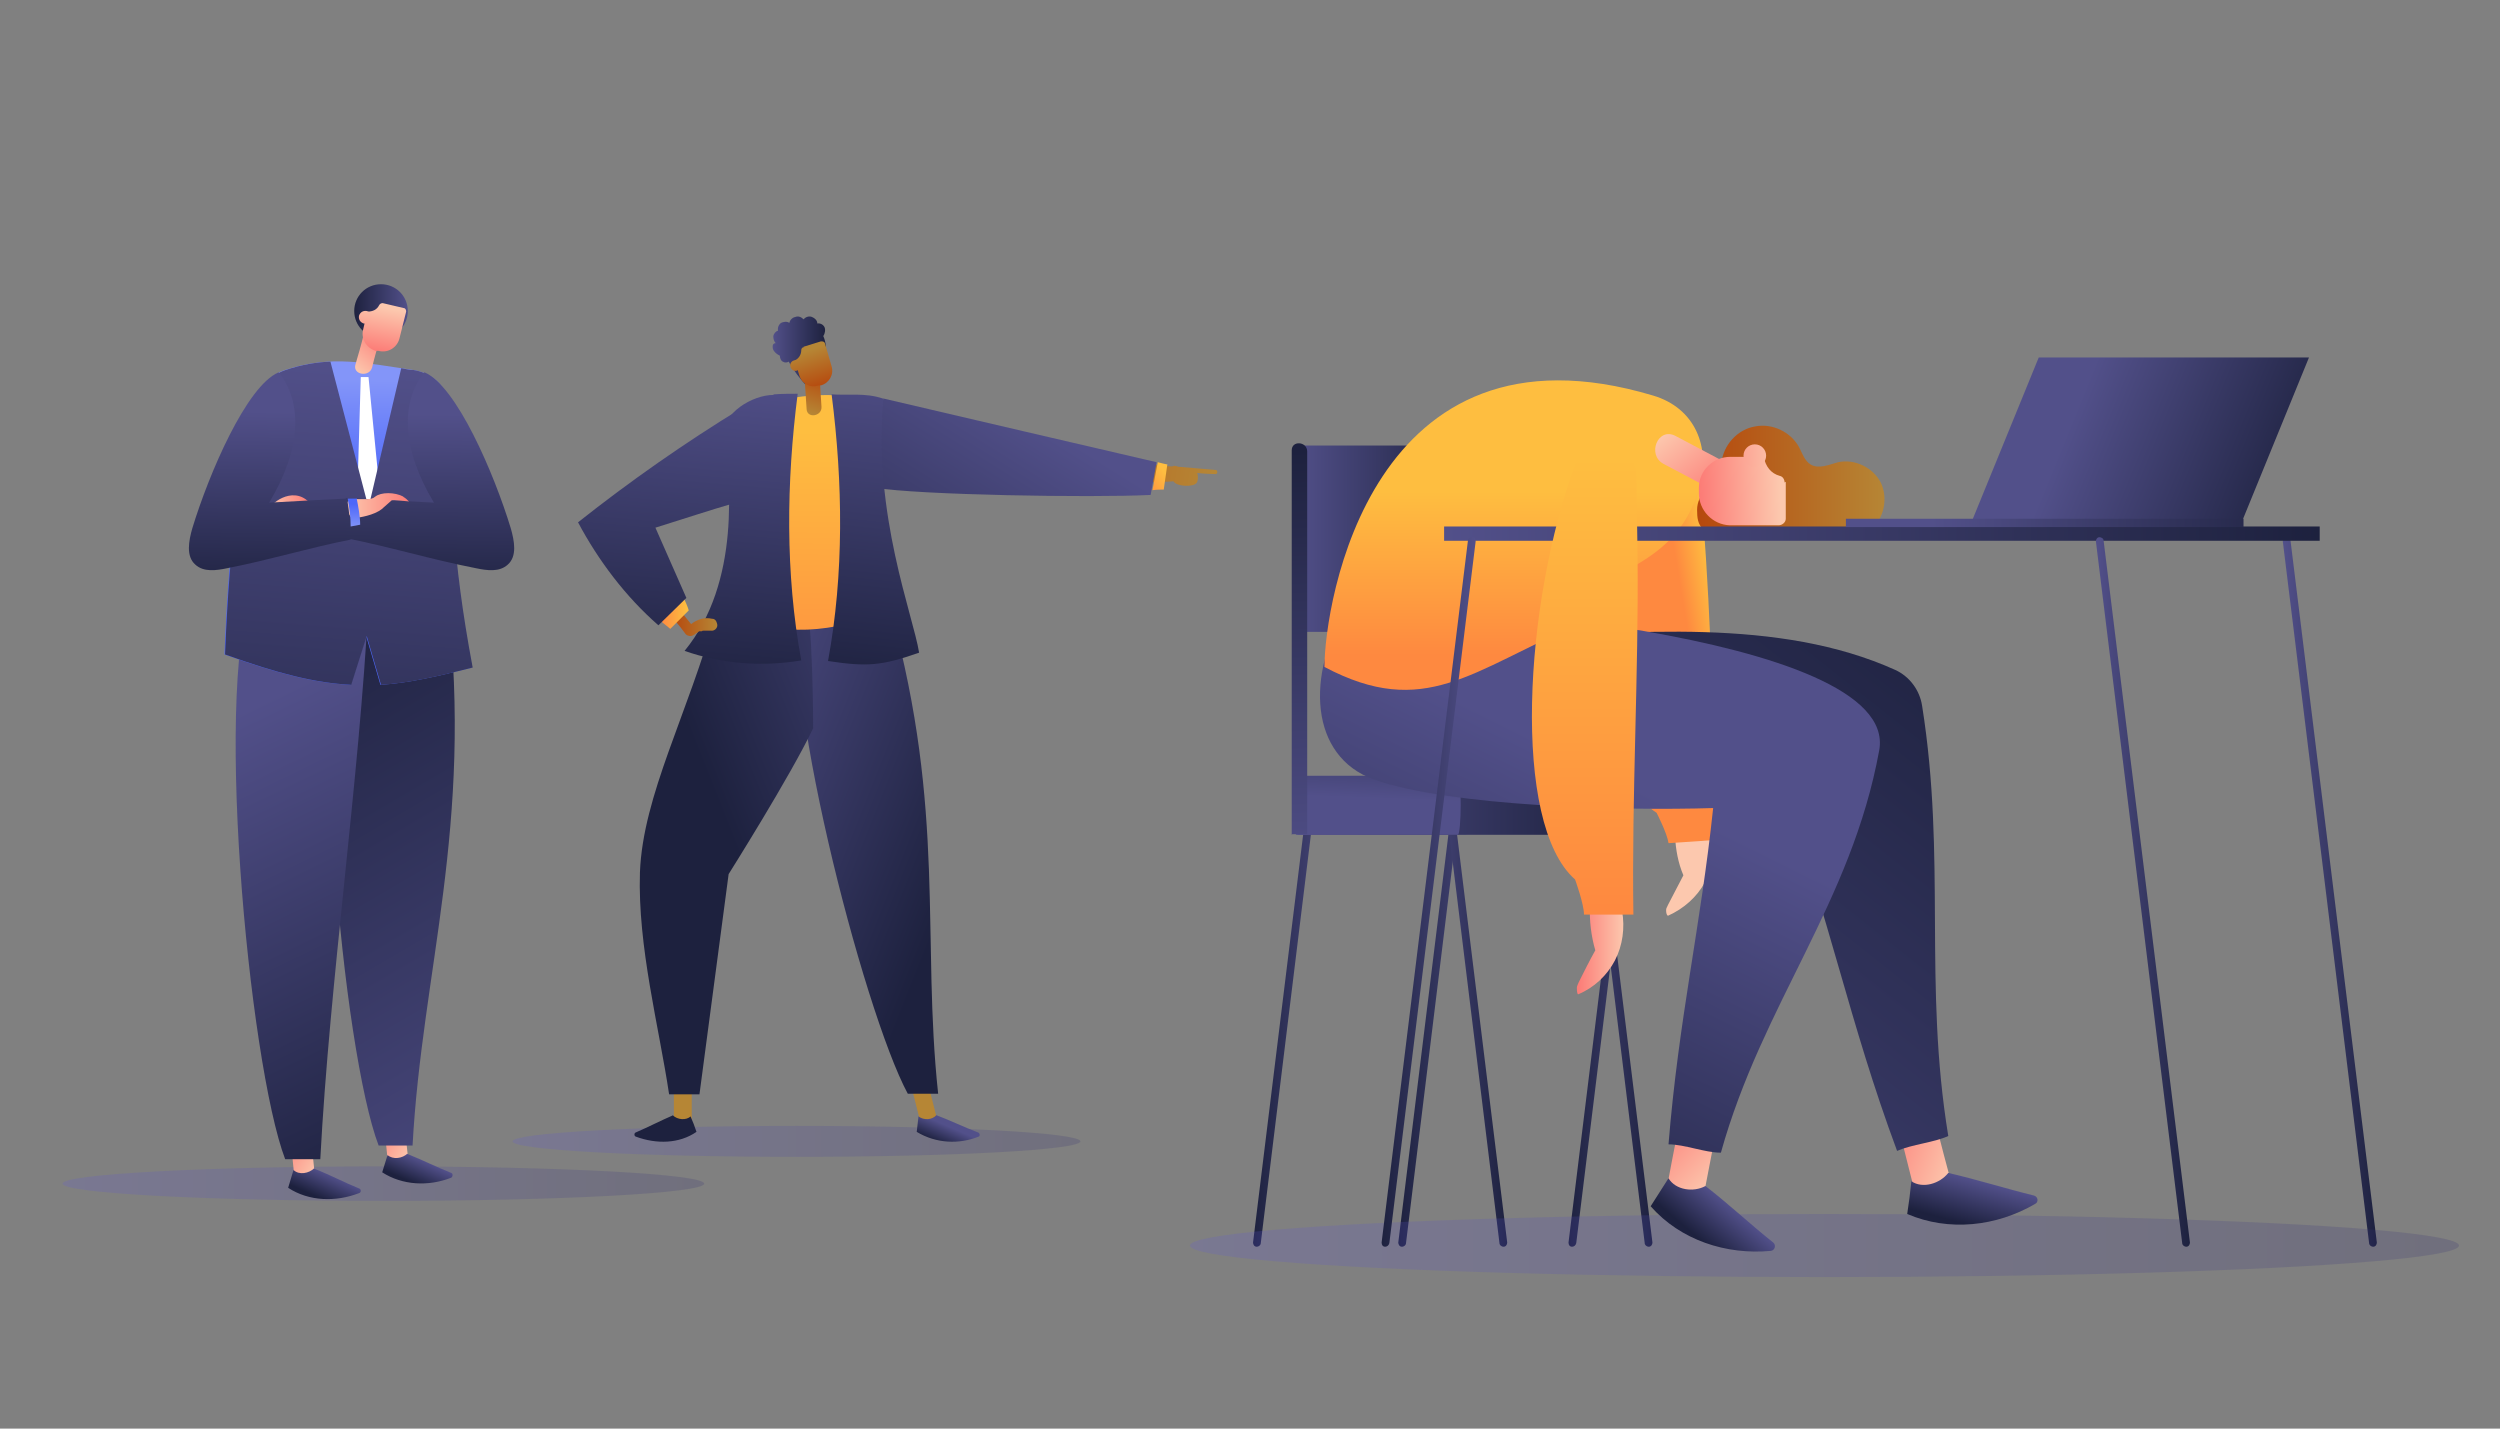 <?xml version="1.0" encoding="UTF-8"?>
<svg xmlns="http://www.w3.org/2000/svg" xmlns:xlink="http://www.w3.org/1999/xlink" id="Layer_1" data-name="Layer 1" viewBox="0 0 420 240">
  <rect x="0" y="0" width="420" height="240" fill="#808080" stroke="none"/>
  <defs>
    <style>
      .cls-1 {
        fill: url(#linear-gradient-38);
      }

      .cls-1, .cls-2, .cls-3, .cls-4, .cls-5, .cls-6, .cls-7, .cls-8, .cls-9, .cls-10, .cls-11, .cls-12, .cls-13, .cls-14, .cls-15, .cls-16, .cls-17, .cls-18, .cls-19, .cls-20, .cls-21, .cls-22, .cls-23, .cls-24, .cls-25, .cls-26, .cls-27, .cls-28, .cls-29, .cls-30, .cls-31, .cls-32, .cls-33, .cls-34, .cls-35, .cls-36, .cls-37, .cls-38, .cls-39, .cls-40, .cls-41, .cls-42, .cls-43, .cls-44, .cls-45, .cls-46, .cls-47, .cls-48, .cls-49, .cls-50, .cls-51, .cls-52, .cls-53, .cls-54, .cls-55, .cls-56, .cls-57, .cls-58, .cls-59, .cls-60, .cls-61, .cls-62, .cls-63, .cls-64, .cls-65, .cls-66, .cls-67, .cls-68, .cls-69, .cls-70, .cls-71, .cls-72, .cls-73 {
        stroke-width: 0px;
      }

      .cls-2 {
        fill: url(#linear-gradient-33);
      }

      .cls-3 {
        fill: url(#linear-gradient-29);
      }

      .cls-4 {
        fill: url(#linear-gradient-30);
      }

      .cls-5 {
        fill: url(#linear-gradient-31);
      }

      .cls-6 {
        fill: url(#linear-gradient-36);
      }

      .cls-7 {
        fill: url(#linear-gradient-39);
      }

      .cls-8 {
        fill: url(#linear-gradient-34);
      }

      .cls-9 {
        fill: url(#linear-gradient-37);
      }

      .cls-10 {
        fill: url(#linear-gradient-35);
      }

      .cls-11 {
        fill: url(#linear-gradient-28);
      }

      .cls-12 {
        fill: url(#linear-gradient-25);
      }

      .cls-13 {
        fill: url(#linear-gradient-11);
      }

      .cls-14 {
        fill: url(#linear-gradient-12);
      }

      .cls-15 {
        fill: url(#linear-gradient-13);
      }

      .cls-16 {
        fill: url(#linear-gradient-10);
      }

      .cls-17 {
        fill: url(#linear-gradient-17);
      }

      .cls-18 {
        fill: url(#linear-gradient-16);
      }

      .cls-19 {
        fill: url(#linear-gradient-19);
      }

      .cls-20 {
        fill: url(#linear-gradient-15);
      }

      .cls-21 {
        fill: url(#linear-gradient-23);
      }

      .cls-22 {
        fill: url(#linear-gradient-21);
      }

      .cls-23 {
        fill: url(#linear-gradient-18);
      }

      .cls-24 {
        fill: url(#linear-gradient-14);
      }

      .cls-25 {
        fill: url(#linear-gradient-22);
      }

      .cls-26 {
        fill: url(#linear-gradient-20);
      }

      .cls-27 {
        fill: url(#linear-gradient-27);
      }

      .cls-28 {
        fill: url(#linear-gradient-24);
      }

      .cls-29 {
        fill: url(#linear-gradient-26);
      }

      .cls-30 {
        fill: url(#linear-gradient-45);
      }

      .cls-31 {
        fill: url(#linear-gradient-46);
      }

      .cls-32 {
        fill: url(#linear-gradient-44);
      }

      .cls-33 {
        fill: url(#linear-gradient-48);
      }

      .cls-34 {
        fill: url(#linear-gradient-49);
      }

      .cls-35 {
        fill: url(#linear-gradient-47);
      }

      .cls-36 {
        fill: url(#linear-gradient-42);
      }

      .cls-37 {
        fill: url(#linear-gradient-43);
      }

      .cls-38 {
        fill: url(#linear-gradient-40);
      }

      .cls-39 {
        fill: url(#linear-gradient-41);
      }

      .cls-40 {
        fill: url(#linear-gradient-59);
      }

      .cls-41 {
        fill: url(#linear-gradient-57);
      }

      .cls-42 {
        fill: url(#linear-gradient-58);
      }

      .cls-43 {
        fill: url(#linear-gradient-55);
      }

      .cls-44 {
        fill: url(#linear-gradient-56);
      }

      .cls-45 {
        fill: url(#linear-gradient-53);
      }

      .cls-46 {
        fill: url(#linear-gradient-51);
      }

      .cls-47 {
        fill: url(#linear-gradient-50);
      }

      .cls-48 {
        fill: url(#linear-gradient-54);
      }

      .cls-49 {
        fill: url(#linear-gradient-60);
      }

      .cls-50 {
        fill: url(#linear-gradient-61);
      }

      .cls-51 {
        fill: url(#linear-gradient-62);
      }

      .cls-52 {
        fill: url(#linear-gradient-65);
      }

      .cls-53 {
        fill: url(#linear-gradient-67);
      }

      .cls-54 {
        fill: url(#linear-gradient-68);
      }

      .cls-55 {
        fill: url(#linear-gradient-66);
      }

      .cls-56 {
        fill: url(#linear-gradient-63);
      }

      .cls-57 {
        fill: url(#linear-gradient-69);
      }

      .cls-58 {
        fill: url(#linear-gradient-64);
      }

      .cls-59 {
        fill: url(#linear-gradient-71);
      }

      .cls-60 {
        fill: url(#linear-gradient-72);
      }

      .cls-61 {
        fill: url(#linear-gradient-70);
      }

      .cls-62 {
        fill: url(#linear-gradient-4);
      }

      .cls-63 {
        fill: url(#linear-gradient-2);
      }

      .cls-64 {
        fill: url(#linear-gradient-3);
      }

      .cls-65 {
        fill: url(#linear-gradient-8);
      }

      .cls-66 {
        fill: url(#linear-gradient-9);
      }

      .cls-67 {
        fill: url(#linear-gradient-7);
      }

      .cls-68 {
        fill: url(#linear-gradient-5);
      }

      .cls-69 {
        fill: url(#linear-gradient-6);
      }

      .cls-70 {
        fill: #fff;
      }

      .cls-71 {
        fill: url(#linear-gradient);
      }

      .cls-71, .cls-72, .cls-73 {
        isolation: isolate;
        opacity: .2;
      }

      .cls-72 {
        fill: url(#linear-gradient-32);
      }

      .cls-73 {
        fill: url(#linear-gradient-52);
      }
    </style>
    <linearGradient id="linear-gradient" x1="-411.11" y1="43.85" x2="-303.31" y2="43.85" gradientTransform="translate(-292.8 242.7) rotate(-180)" gradientUnits="userSpaceOnUse">
      <stop offset="0" stop-color="#332e71"></stop>
      <stop offset="1" stop-color="#6259db"></stop>
    </linearGradient>
    <linearGradient id="linear-gradient-2" x1="-350.37" y1="450.35" x2="-342.37" y2="450.35" gradientTransform="translate(-456.77 411.88) rotate(-150.5)" gradientUnits="userSpaceOnUse">
      <stop offset="0" stop-color="#fcc8ae"></stop>
      <stop offset="1" stop-color="#fc7b76"></stop>
    </linearGradient>
    <linearGradient id="linear-gradient-3" x1="117.76" y1="137.88" x2="177.26" y2="36.28" gradientTransform="translate(-72.9 242.7) scale(1 -1)" gradientUnits="userSpaceOnUse">
      <stop offset="0" stop-color="#1d213e"></stop>
      <stop offset="1" stop-color="#52508a"></stop>
    </linearGradient>
    <linearGradient id="linear-gradient-4" x1="-352.88" y1="444.57" x2="-352.48" y2="448.67" gradientTransform="translate(-456.77 411.88) rotate(-150.5)" gradientUnits="userSpaceOnUse">
      <stop offset="0" stop-color="#1d213e"></stop>
      <stop offset="1" stop-color="#52508a"></stop>
    </linearGradient>
    <linearGradient id="linear-gradient-5" x1="-338.07" y1="440.53" x2="-329.87" y2="440.53" gradientTransform="translate(-456.77 411.88) rotate(-150.5)" gradientUnits="userSpaceOnUse">
      <stop offset="0" stop-color="#fcc8ae"></stop>
      <stop offset="1" stop-color="#fc7b76"></stop>
    </linearGradient>
    <linearGradient id="linear-gradient-6" x1="149.93" y1="49.26" x2="113.83" y2="123.36" gradientTransform="translate(-72.9 242.7) scale(1 -1)" gradientUnits="userSpaceOnUse">
      <stop offset="0" stop-color="#1d213e"></stop>
      <stop offset="1" stop-color="#52508a"></stop>
    </linearGradient>
    <linearGradient id="linear-gradient-7" x1="-340.54" y1="434.67" x2="-340.14" y2="438.97" gradientTransform="translate(-456.77 411.88) rotate(-150.5)" gradientUnits="userSpaceOnUse">
      <stop offset="0" stop-color="#1d213e"></stop>
      <stop offset="1" stop-color="#52508a"></stop>
    </linearGradient>
    <linearGradient id="linear-gradient-8" x1="131.65" y1="180.85" x2="131.55" y2="160.35" gradientTransform="translate(-72.9 242.7) scale(1 -1)" gradientUnits="userSpaceOnUse">
      <stop offset=".1" stop-color="#8395f9"></stop>
      <stop offset="1" stop-color="#4d67f9"></stop>
    </linearGradient>
    <linearGradient id="linear-gradient-9" x1="132.31" y1="190.45" x2="141.41" y2="190.45" gradientTransform="translate(-72.9 242.7) scale(1 -1)" gradientUnits="userSpaceOnUse">
      <stop offset="0" stop-color="#1d213e"></stop>
      <stop offset="1" stop-color="#52508a"></stop>
    </linearGradient>
    <linearGradient id="linear-gradient-10" x1="-371.02" y1="415.35" x2="-371.62" y2="423.15" gradientTransform="translate(-482.38 191.31) rotate(-145.2)" gradientUnits="userSpaceOnUse">
      <stop offset="0" stop-color="#fcc8ae"></stop>
      <stop offset="1" stop-color="#fc7b76"></stop>
    </linearGradient>
    <linearGradient id="linear-gradient-11" x1="-301.35" y1="399.77" x2="-303.15" y2="392.47" gradientTransform="translate(-375.4 289.82) rotate(-155.4)" gradientUnits="userSpaceOnUse">
      <stop offset="0" stop-color="#fcc8ae"></stop>
      <stop offset="1" stop-color="#fc7b76"></stop>
    </linearGradient>
    <linearGradient id="linear-gradient-12" x1="-298.12" y1="399.06" x2="-299.92" y2="391.76" gradientTransform="translate(-375.4 289.82) rotate(-155.4)" gradientUnits="userSpaceOnUse">
      <stop offset="0" stop-color="#fcc8ae"></stop>
      <stop offset="1" stop-color="#fc7b76"></stop>
    </linearGradient>
    <linearGradient id="linear-gradient-13" x1="127.84" y1="88.16" x2="135.44" y2="182.26" gradientTransform="translate(-72.9 242.7) scale(1 -1)" gradientUnits="userSpaceOnUse">
      <stop offset="0" stop-color="#1d213e"></stop>
      <stop offset="1" stop-color="#52508a"></stop>
    </linearGradient>
    <linearGradient id="linear-gradient-14" x1="43.1" y1="144.56" x2="49.7" y2="144.56" gradientTransform="translate(50.58 236.61) rotate(-18.5) scale(1 -1)" gradientUnits="userSpaceOnUse">
      <stop offset="0" stop-color="#fcc8ae"></stop>
      <stop offset="1" stop-color="#fc7b76"></stop>
    </linearGradient>
    <linearGradient id="linear-gradient-15" x1="144.71" y1="141.55" x2="145.21" y2="173.15" gradientTransform="translate(-72.9 242.7) scale(1 -1)" gradientUnits="userSpaceOnUse">
      <stop offset="0" stop-color="#1d213e"></stop>
      <stop offset="1" stop-color="#52508a"></stop>
    </linearGradient>
    <linearGradient id="linear-gradient-16" x1="131.11" y1="157.75" x2="141.71" y2="157.75" gradientTransform="translate(-72.9 242.7) scale(1 -1)" gradientUnits="userSpaceOnUse">
      <stop offset="0" stop-color="#fcc8ae"></stop>
      <stop offset="1" stop-color="#fc7b76"></stop>
    </linearGradient>
    <linearGradient id="linear-gradient-17" x1="118.08" y1="142.05" x2="118.58" y2="173.55" gradientTransform="translate(-72.9 242.7) scale(1 -1)" gradientUnits="userSpaceOnUse">
      <stop offset="0" stop-color="#1d213e"></stop>
      <stop offset="1" stop-color="#52508a"></stop>
    </linearGradient>
    <linearGradient id="linear-gradient-18" x1="132.29" y1="153.55" x2="132.39" y2="158.05" gradientTransform="translate(-72.9 242.7) scale(1 -1)" gradientUnits="userSpaceOnUse">
      <stop offset=".1" stop-color="#8395f9"></stop>
      <stop offset="1" stop-color="#4d67f9"></stop>
    </linearGradient>
    <linearGradient id="linear-gradient-19" x1="-30.91" y1="92.85" x2="-15.21" y2="92.85" gradientTransform="translate(368.4 242.7) rotate(-180)" gradientUnits="userSpaceOnUse">
      <stop offset="0" stop-color="#1d213e"></stop>
      <stop offset="1" stop-color="#52508a"></stop>
    </linearGradient>
    <linearGradient id="linear-gradient-20" x1="507.11" y1="92.85" x2="522.91" y2="92.85" gradientTransform="translate(-243.7 242.7) scale(1 -1)" gradientUnits="userSpaceOnUse">
      <stop offset="0" stop-color="#1d213e"></stop>
      <stop offset="1" stop-color="#52508a"></stop>
    </linearGradient>
    <linearGradient id="linear-gradient-21" x1="93.1" y1="79.69" x2="101" y2="79.69" gradientTransform="translate(380.94 212.05) rotate(176) scale(1.1 .9)" gradientUnits="userSpaceOnUse">
      <stop offset="0" stop-color="#fcc8ae"></stop>
      <stop offset="1" stop-color="#fc7b76"></stop>
    </linearGradient>
    <linearGradient id="linear-gradient-22" x1="78.88" y1="137.83" x2="84.88" y2="136.83" gradientTransform="translate(368.4 242.7) rotate(-180)" gradientUnits="userSpaceOnUse">
      <stop offset=".1" stop-color="#febe40"></stop>
      <stop offset="1" stop-color="#fe8940"></stop>
    </linearGradient>
    <linearGradient id="linear-gradient-23" x1="454.11" y1="69" x2="469.91" y2="69" gradientTransform="translate(-243.7 242.7) scale(1 -1)" gradientUnits="userSpaceOnUse">
      <stop offset="0" stop-color="#1d213e"></stop>
      <stop offset="1" stop-color="#52508a"></stop>
    </linearGradient>
    <linearGradient id="linear-gradient-24" x1="478.61" y1="69" x2="494.41" y2="69" gradientTransform="translate(-243.7 242.7) scale(1 -1)" gradientUnits="userSpaceOnUse">
      <stop offset="0" stop-color="#1d213e"></stop>
      <stop offset="1" stop-color="#52508a"></stop>
    </linearGradient>
    <linearGradient id="linear-gradient-25" x1="70.49" y1="69" x2="86.29" y2="69" gradientTransform="translate(348.1 242.7) rotate(-180)" gradientUnits="userSpaceOnUse">
      <stop offset="0" stop-color="#1d213e"></stop>
      <stop offset="1" stop-color="#52508a"></stop>
    </linearGradient>
    <linearGradient id="linear-gradient-26" x1="94.89" y1="69" x2="110.69" y2="69" gradientTransform="translate(348.1 242.7) rotate(-180)" gradientUnits="userSpaceOnUse">
      <stop offset="0" stop-color="#1d213e"></stop>
      <stop offset="1" stop-color="#52508a"></stop>
    </linearGradient>
    <linearGradient id="linear-gradient-27" x1="124.86" y1="166.95" x2="121.56" y2="94.65" gradientTransform="translate(368.4 242.7) rotate(-180)" gradientUnits="userSpaceOnUse">
      <stop offset="0" stop-color="#1d213e"></stop>
      <stop offset="1" stop-color="#52508a"></stop>
    </linearGradient>
    <linearGradient id="linear-gradient-28" x1="97.69" y1="107.4" x2="151.09" y2="107.4" gradientTransform="translate(368.4 242.7) rotate(-180)" gradientUnits="userSpaceOnUse">
      <stop offset="0" stop-color="#1d213e"></stop>
      <stop offset="1" stop-color="#52508a"></stop>
    </linearGradient>
    <linearGradient id="linear-gradient-29" x1="136.3" y1="127.85" x2="137" y2="108.55" gradientTransform="translate(368.4 242.7) rotate(-180)" gradientUnits="userSpaceOnUse">
      <stop offset="0" stop-color="#1d213e"></stop>
      <stop offset="1" stop-color="#52508a"></stop>
    </linearGradient>
    <linearGradient id="linear-gradient-30" x1="122.19" y1="152.2" x2="151.09" y2="152.2" gradientTransform="translate(368.4 242.7) rotate(-180)" gradientUnits="userSpaceOnUse">
      <stop offset="0" stop-color="#1d213e"></stop>
      <stop offset="1" stop-color="#52508a"></stop>
    </linearGradient>
    <linearGradient id="linear-gradient-31" x1="151.56" y1="166.95" x2="148.26" y2="94.65" gradientTransform="translate(368.4 242.7) rotate(-180)" gradientUnits="userSpaceOnUse">
      <stop offset="0" stop-color="#1d213e"></stop>
      <stop offset="1" stop-color="#52508a"></stop>
    </linearGradient>
    <linearGradient id="linear-gradient-32" x1="-44.71" y1="33.45" x2="168.49" y2="33.45" gradientTransform="translate(368.4 242.7) rotate(-180)" gradientUnits="userSpaceOnUse">
      <stop offset="0" stop-color="#332e71"></stop>
      <stop offset="1" stop-color="#6259db"></stop>
    </linearGradient>
    <linearGradient id="linear-gradient-33" x1="51.69" y1="162.47" x2="83.17" y2="162.47" gradientTransform="translate(368.4 242.7) rotate(-180)" gradientUnits="userSpaceOnUse">
      <stop offset="0" stop-color="#b68635"></stop>
      <stop offset="1" stop-color="#b6480d"></stop>
    </linearGradient>
    <linearGradient id="linear-gradient-34" x1="-464.52" y1="284.6" x2="-449.82" y2="284.6" gradientTransform="translate(-205.36 296.92) rotate(-159.4)" gradientUnits="userSpaceOnUse">
      <stop offset="0" stop-color="#fcc8ae"></stop>
      <stop offset="1" stop-color="#fc7b76"></stop>
    </linearGradient>
    <linearGradient id="linear-gradient-35" x1="-469.19" y1="273.84" x2="-468.49" y2="281.44" gradientTransform="translate(-205.36 296.92) rotate(-159.4)" gradientUnits="userSpaceOnUse">
      <stop offset="0" stop-color="#1d213e"></stop>
      <stop offset="1" stop-color="#52508a"></stop>
    </linearGradient>
    <linearGradient id="linear-gradient-36" x1="38.89" y1="143.65" x2="147.29" y2="6.65" gradientTransform="translate(368.4 242.7) rotate(-180)" gradientUnits="userSpaceOnUse">
      <stop offset="0" stop-color="#1d213e"></stop>
      <stop offset="1" stop-color="#52508a"></stop>
    </linearGradient>
    <linearGradient id="linear-gradient-37" x1="-439.07" y1="334.63" x2="-424.37" y2="334.63" gradientTransform="translate(-256.46 117.9) rotate(-134.4)" gradientUnits="userSpaceOnUse">
      <stop offset="0" stop-color="#fcc8ae"></stop>
      <stop offset="1" stop-color="#fc7b76"></stop>
    </linearGradient>
    <linearGradient id="linear-gradient-38" x1="-443.71" y1="324.05" x2="-443.01" y2="331.65" gradientTransform="translate(-256.46 117.9) rotate(-134.4)" gradientUnits="userSpaceOnUse">
      <stop offset="0" stop-color="#1d213e"></stop>
      <stop offset="1" stop-color="#52508a"></stop>
    </linearGradient>
    <linearGradient id="linear-gradient-39" x1="137.69" y1="40.45" x2="101.19" y2="114.25" gradientTransform="translate(368.4 242.7) rotate(-180)" gradientUnits="userSpaceOnUse">
      <stop offset="0" stop-color="#1d213e"></stop>
      <stop offset="1" stop-color="#52508a"></stop>
    </linearGradient>
    <linearGradient id="linear-gradient-40" x1="114.09" y1="163.25" x2="114.09" y2="132.65" gradientTransform="translate(368.4 242.7) rotate(-180)" gradientUnits="userSpaceOnUse">
      <stop offset=".1" stop-color="#febe40"></stop>
      <stop offset="1" stop-color="#fe8940"></stop>
    </linearGradient>
    <linearGradient id="linear-gradient-41" x1="-110.31" y1="639.49" x2="-111.41" y2="653.49" gradientTransform="translate(-77.14 -469.51) rotate(-43.2)" gradientUnits="userSpaceOnUse">
      <stop offset="0" stop-color="#fcc8ae"></stop>
      <stop offset="1" stop-color="#fc7b76"></stop>
    </linearGradient>
    <linearGradient id="linear-gradient-42" x1="-146.12" y1="438.04" x2="-149.32" y2="424.84" gradientTransform="translate(-99.91 -150.25) rotate(-78.2)" gradientUnits="userSpaceOnUse">
      <stop offset="0" stop-color="#fcc8ae"></stop>
      <stop offset="1" stop-color="#fc7b76"></stop>
    </linearGradient>
    <linearGradient id="linear-gradient-43" x1="-140.31" y1="436.82" x2="-143.51" y2="423.52" gradientTransform="translate(-99.91 -150.25) rotate(-78.2)" gradientUnits="userSpaceOnUse">
      <stop offset="0" stop-color="#fcc8ae"></stop>
      <stop offset="1" stop-color="#fc7b76"></stop>
    </linearGradient>
    <linearGradient id="linear-gradient-44" x1="-21.41" y1="153.05" x2="125.69" y2="153.05" gradientTransform="translate(368.3 242.7) rotate(-180)" gradientUnits="userSpaceOnUse">
      <stop offset="0" stop-color="#1d213e"></stop>
      <stop offset="1" stop-color="#52508a"></stop>
    </linearGradient>
    <linearGradient id="linear-gradient-45" x1=".39" y1="92.85" x2="16.19" y2="92.85" gradientTransform="translate(368.4 242.7) rotate(-180)" gradientUnits="userSpaceOnUse">
      <stop offset="0" stop-color="#1d213e"></stop>
      <stop offset="1" stop-color="#52508a"></stop>
    </linearGradient>
    <linearGradient id="linear-gradient-46" x1="475.71" y1="92.85" x2="491.51" y2="92.85" gradientTransform="translate(-243.7 242.7) scale(1 -1)" gradientUnits="userSpaceOnUse">
      <stop offset="0" stop-color="#1d213e"></stop>
      <stop offset="1" stop-color="#52508a"></stop>
    </linearGradient>
    <linearGradient id="linear-gradient-47" x1="-50.81" y1="168.45" x2="-6.41" y2="168.45" gradientTransform="translate(271.37 242.7) rotate(-180) skewX(-22.2)" gradientUnits="userSpaceOnUse">
      <stop offset="0" stop-color="#1d213e"></stop>
      <stop offset="1" stop-color="#52508a"></stop>
    </linearGradient>
    <linearGradient id="linear-gradient-48" x1="-21.41" y1="154.85" x2="43.89" y2="154.85" gradientTransform="translate(368.4 242.7) rotate(-180)" gradientUnits="userSpaceOnUse">
      <stop offset="0" stop-color="#1d213e"></stop>
      <stop offset="1" stop-color="#52508a"></stop>
    </linearGradient>
    <linearGradient id="linear-gradient-49" x1="95.59" y1="83.05" x2="103.39" y2="83.05" gradientTransform="translate(368.4 242.7) rotate(-180)" gradientUnits="userSpaceOnUse">
      <stop offset="0" stop-color="#fcc8ae"></stop>
      <stop offset="1" stop-color="#fc7b76"></stop>
    </linearGradient>
    <linearGradient id="linear-gradient-50" x1="102.15" y1="174.05" x2="102.15" y2="90.15" gradientTransform="translate(368.4 242.7) rotate(-180)" gradientUnits="userSpaceOnUse">
      <stop offset=".1" stop-color="#febe40"></stop>
      <stop offset="1" stop-color="#fe8940"></stop>
    </linearGradient>
    <linearGradient id="linear-gradient-51" x1="4.59" y1="183.64" x2="13.69" y2="183.64" gradientTransform="translate(143.4 242.7) rotate(-180)" gradientUnits="userSpaceOnUse">
      <stop offset="0" stop-color="#1d213e"></stop>
      <stop offset="1" stop-color="#52508a"></stop>
    </linearGradient>
    <linearGradient id="linear-gradient-52" x1="-38.11" y1="50.95" x2="57.29" y2="50.95" gradientTransform="translate(143.4 242.7) rotate(-180)" gradientUnits="userSpaceOnUse">
      <stop offset="0" stop-color="#332e71"></stop>
      <stop offset="1" stop-color="#6259db"></stop>
    </linearGradient>
    <linearGradient id="linear-gradient-53" x1="-37.79" y1="273.71" x2="-30.79" y2="273.71" gradientTransform="translate(20.78 392.14) rotate(-152.6) scale(1.1 .9) skewX(4.7)" gradientUnits="userSpaceOnUse">
      <stop offset="0" stop-color="#b68635"></stop>
      <stop offset="1" stop-color="#b6480d"></stop>
    </linearGradient>
    <linearGradient id="linear-gradient-54" x1="-36.29" y1="312.12" x2="13.11" y2="312.12" gradientTransform="translate(20.78 392.14) rotate(-152.6) scale(1.1 .9) skewX(4.7)" gradientUnits="userSpaceOnUse">
      <stop offset="0" stop-color="#1d213e"></stop>
      <stop offset="1" stop-color="#52508a"></stop>
    </linearGradient>
    <linearGradient id="linear-gradient-55" x1="-49.6" y1="267.41" x2="-49.3" y2="271.01" gradientTransform="translate(20.78 392.14) rotate(-152.6) scale(1.1 .9) skewX(4.7)" gradientUnits="userSpaceOnUse">
      <stop offset="0" stop-color="#1d213e"></stop>
      <stop offset="1" stop-color="#52508a"></stop>
    </linearGradient>
    <linearGradient id="linear-gradient-56" x1="437.04" y1="-2.47" x2="444.04" y2="-2.47" gradientTransform="translate(-234.48 388.71) rotate(-30.7) scale(1 -1) skewX(-2.6)" gradientUnits="userSpaceOnUse">
      <stop offset="0" stop-color="#b68635"></stop>
      <stop offset="1" stop-color="#b6480d"></stop>
    </linearGradient>
    <linearGradient id="linear-gradient-57" x1="447.11" y1="29.24" x2="496.51" y2="29.24" gradientTransform="translate(-303.88 392.14) rotate(-27.4) scale(1.1 -.9) skewX(4.7)" gradientUnits="userSpaceOnUse">
      <stop offset="0" stop-color="#1d213e"></stop>
      <stop offset="1" stop-color="#52508a"></stop>
    </linearGradient>
    <linearGradient id="linear-gradient-58" x1="400.33" y1="7.08" x2="400.73" y2="10.68" gradientTransform="translate(-234.48 388.71) rotate(-30.7) scale(1 -1) skewX(-2.6)" gradientUnits="userSpaceOnUse">
      <stop offset="0" stop-color="#1d213e"></stop>
      <stop offset="1" stop-color="#52508a"></stop>
    </linearGradient>
    <linearGradient id="linear-gradient-59" x1="7.99" y1="175.65" x2="8.59" y2="121.55" gradientTransform="translate(143.4 242.7) rotate(-180)" gradientUnits="userSpaceOnUse">
      <stop offset=".1" stop-color="#febe40"></stop>
      <stop offset="1" stop-color="#fe8940"></stop>
    </linearGradient>
    <linearGradient id="linear-gradient-60" x1="43.27" y1="376.1" x2="42.77" y2="383" gradientTransform="translate(80 443.75) rotate(-165)" gradientUnits="userSpaceOnUse">
      <stop offset="0" stop-color="#b68635"></stop>
      <stop offset="1" stop-color="#b6480d"></stop>
    </linearGradient>
    <linearGradient id="linear-gradient-61" x1="30.5" y1="207.45" x2="29" y2="200.95" gradientTransform="translate(184.74 262.72) rotate(174.9)" gradientUnits="userSpaceOnUse">
      <stop offset="0" stop-color="#b68635"></stop>
      <stop offset="1" stop-color="#b6480d"></stop>
    </linearGradient>
    <linearGradient id="linear-gradient-62" x1="33.42" y1="206.85" x2="31.82" y2="200.25" gradientTransform="translate(184.74 262.72) rotate(174.9)" gradientUnits="userSpaceOnUse">
      <stop offset="0" stop-color="#b68635"></stop>
      <stop offset="1" stop-color="#b6480d"></stop>
    </linearGradient>
    <linearGradient id="linear-gradient-63" x1="-203.78" y1="255.38" x2="-159.08" y2="256.68" gradientTransform="translate(-32.44 308.44) rotate(-172.4)" gradientUnits="userSpaceOnUse">
      <stop offset="0" stop-color="#b68635"></stop>
      <stop offset="1" stop-color="#b6480d"></stop>
    </linearGradient>
    <linearGradient id="linear-gradient-64" x1="-203.77" y1="255.43" x2="-159.07" y2="256.73" gradientTransform="translate(-32.44 308.44) rotate(-172.4)" gradientUnits="userSpaceOnUse">
      <stop offset="0" stop-color="#b68635"></stop>
      <stop offset="1" stop-color="#b6480d"></stop>
    </linearGradient>
    <linearGradient id="linear-gradient-65" x1="-203.88" y1="257.05" x2="-159.18" y2="258.35" gradientTransform="translate(-32.44 308.44) rotate(-172.4)" gradientUnits="userSpaceOnUse">
      <stop offset="0" stop-color="#b68635"></stop>
      <stop offset="1" stop-color="#b6480d"></stop>
    </linearGradient>
    <linearGradient id="linear-gradient-66" x1="-63.24" y1="337.18" x2="-60.54" y2="331.98" gradientTransform="translate(-7.48 355.11) rotate(-154.2)" gradientUnits="userSpaceOnUse">
      <stop offset=".1" stop-color="#febe40"></stop>
      <stop offset="1" stop-color="#fe8940"></stop>
    </linearGradient>
    <linearGradient id="linear-gradient-67" x1="-33.17" y1="278.3" x2="-39.27" y2="335.3" gradientTransform="translate(-7.48 355.11) rotate(-154.2)" gradientUnits="userSpaceOnUse">
      <stop offset="0" stop-color="#1d213e"></stop>
      <stop offset="1" stop-color="#52508a"></stop>
    </linearGradient>
    <linearGradient id="linear-gradient-68" x1="-.6" y1="126.65" x2="-6.8" y2="183.55" gradientTransform="translate(143.4 242.7) rotate(-180)" gradientUnits="userSpaceOnUse">
      <stop offset="0" stop-color="#1d213e"></stop>
      <stop offset="1" stop-color="#52508a"></stop>
    </linearGradient>
    <linearGradient id="linear-gradient-69" x1="19.24" y1="125.05" x2="14.44" y2="180.15" gradientTransform="translate(143.4 242.7) rotate(-180)" gradientUnits="userSpaceOnUse">
      <stop offset="0" stop-color="#1d213e"></stop>
      <stop offset="1" stop-color="#52508a"></stop>
    </linearGradient>
    <linearGradient id="linear-gradient-70" x1="22.89" y1="137.9" x2="30.39" y2="137.9" gradientTransform="translate(143.4 242.7) rotate(-180)" gradientUnits="userSpaceOnUse">
      <stop offset="0" stop-color="#b68635"></stop>
      <stop offset="1" stop-color="#b6480d"></stop>
    </linearGradient>
    <linearGradient id="linear-gradient-71" x1="27.59" y1="139.6" x2="32.39" y2="139.6" gradientTransform="translate(143.4 242.7) rotate(-180)" gradientUnits="userSpaceOnUse">
      <stop offset=".1" stop-color="#febe40"></stop>
      <stop offset="1" stop-color="#fe8940"></stop>
    </linearGradient>
    <linearGradient id="linear-gradient-72" x1="35.63" y1="126.45" x2="30.83" y2="181.55" gradientTransform="translate(143.4 242.7) rotate(-180)" gradientUnits="userSpaceOnUse">
      <stop offset="0" stop-color="#1d213e"></stop>
      <stop offset="1" stop-color="#52508a"></stop>
    </linearGradient>
  </defs>
  <g id="Layer_1-2" data-name="Layer 1">
    <g>
      <ellipse class="cls-71" cx="64.41" cy="198.85" rx="53.9" ry="2.9"></ellipse>
      <g>
        <path class="cls-63" d="m65.71,184.75c.9-.1,1.9.4,2,1.4.3,2.7.5,5.4.8,8,0,.9-.4,1.8-1.4,2-.9.1-1.9-.4-2-1.4-.3-2.7-.5-5.4-.8-8,0-.9.4-1.8,1.4-2Z"></path>
        <path class="cls-64" d="m66.81,97.65c2.9,1,5.9,2,8.4,3.4,4.3,37.8-4.3,61.9-5.9,91.4h-5.7c-6-15.7-12.1-80.1-4.8-94.8h8Z"></path>
        <path class="cls-62" d="m68.41,193.85c2.5,1,4.9,2.2,7.4,3.2.3.1.3.6,0,.8-3.8,1.5-8.2,1.3-11.6-.9.3-1,.6-1.9.9-2.9.9.8,2.5.6,3.4-.3l-.1.1Z"></path>
      </g>
      <g>
        <path class="cls-68" d="m50.01,187.05c.9-.1,1.9.4,2,1.4.3,2.7.5,5.5.8,8.2,0,.9-.4,1.9-1.4,2-.9.1-1.9-.4-2-1.4-.3-2.7-.5-5.5-.8-8.2,0-.9.4-1.9,1.4-2Z"></path>
        <path class="cls-69" d="m51.61,97.65c3.7,1.2,7.6,2.3,10.3,3.7-1.6,30.2-6.5,63.2-8.1,93.4h-5.9c-6.1-16-12.4-82.1-4.9-97.1,0,0,8.6,0,8.6,0Z"></path>
        <path class="cls-67" d="m52.81,196.35c2.6,1,5,2.3,7.5,3.3.4.1.4.7,0,.8-3.9,1.5-8.4,1.4-11.9-.9.3-1,.6-2,.9-3,.9.9,2.6.6,3.5-.3v.1Z"></path>
      </g>
      <path class="cls-65" d="m75.01,67.15c-.2-2.7-2.9-4.6-5.6-5-7.9-1.1-13.6-2.6-21.5,0-2.2.7-3.9,2.5-4.5,4.8-3.3,12.7-4.9,23-5.7,43,8.8,3.2,15.2,4.8,21.2,5.1l2.6-8.2,2.4,8.2c4.7-.3,9.5-1.4,15.4-2.9-3.6-19.2-3.4-28.6-4.5-44.7l.2-.3Z"></path>
      <g>
        <path class="cls-66" d="m68.51,52.25c0,2.5-2,4.5-4.5,4.5s-4.5-2-4.5-4.5,2-4.5,4.5-4.5,4.5,2,4.5,4.5Z"></path>
        <g>
          <path class="cls-16" d="m63.91,56.65c-.5,1.7-1,3.4-1.4,5.1-.5,1.7-3.3,1.2-2.8-.5s1-3.4,1.4-5.1c.5-1.7,3.3-1.2,2.8.5Z"></path>
          <g>
            <path class="cls-13" d="m64.41,50.95l3.4.8c.3,0,.5.4.4.7l-1.1,4.4c-.4,1.6-2,2.5-3.5,2.1h-.5c-1.6-.5-2.5-2.1-2.1-3.6l.7-3c.9,0,1.6-.3,2-1.1.1-.2.4-.4.7-.3Z"></path>
            <path class="cls-14" d="m60.31,53.05c-.1.6.2,1.1.8,1.3.6.1,1.1-.2,1.3-.8.1-.6-.2-1.1-.8-1.3-.6-.1-1.1.2-1.3.8Z"></path>
          </g>
        </g>
      </g>
      <polygon class="cls-70" points="60.61 63.35 59.61 97.15 62.71 99.25 65.21 97.05 61.91 63.35 60.61 63.35"></polygon>
      <path class="cls-15" d="m75.01,67.15c-.2-2.7-2.9-4.6-5.6-5-.7,0-1.4-.2-2-.3l-5.5,23.4-6.4-24.5c-2.4.1-4.8.5-7.5,1.4-2.2.7-3.9,2.5-4.5,4.8-3.3,12.7-4.9,23-5.7,43,8.8,3.2,15.2,4.8,21.2,5.1l2.6-8.2,2.4,8.2c4.7-.3,9.5-1.4,15.4-2.9-3.6-19.2-3.4-28.6-4.5-44.7l.1-.3Z"></path>
      <path class="cls-24" d="m51.91,84.35c-2.9-2.9-6.8.6-6.5,1.1.2.5.8.7,1.3.5.2,0,.4-.2.6-.2h.4c.4,0,.8-.2,1.2-.2h2s.4,0,.2,0c.5.1,1.2-.7.8-1.1v-.1Z"></path>
      <path class="cls-20" d="m71.31,62.55c5.4,2.3,11.7,17,14.5,26.2.6,2.1,1.1,4.7-.5,6.1-1.4,1.3-3.5,1-5.4.6-7.7-1.5-14.4-3.6-22.1-5.1-.5-2.2-.1-4.3.3-6.7,3.9.2,10.9.6,14.8.8-5.5-9.1-5.6-17-1.6-21.9h0Z"></path>
      <path class="cls-18" d="m67.81,83.45c-1.5-.8-3.8-.8-4.8,0-.3.3-.8.4-1.3.4h-2.5c-.6,0-1.1.6-1,1.2,0,.6.6,2.1,1.2,2,1.1-.1,3.4-.5,4.7-1.5l1.7-1.5c.2-.1,3,.2,2.9.2-.3-.3-.6-.6-1-.8h.1Z"></path>
      <path class="cls-17" d="m45.21,84.45c5.5-9.1,5.6-17,1.6-21.9-5.4,2.3-11.7,17-14.5,26.2-.6,2.1-1.1,4.7.5,6.1,1.4,1.3,3.5,1,5.4.6,7.2-1.4,13.6-3.4,20.7-4.8,0-2.3-.2-4.4-.6-6.9-4,.2-9.8.5-13.2.7h.1Z"></path>
      <path class="cls-23" d="m60.01,83.75h-1.6c.3,1.6.5,3.2.5,4.7l1.6-.3c0-1.4-.3-2.9-.6-4.5l.1.1Z"></path>
    </g>
    <g>
      <g>
        <path class="cls-19" d="m398.71,209.45h0c.4,0,.6-.4.6-.7l-14.5-117.9c0-.4-.4-.6-.7-.6-.4,0-.6.4-.6.7l14.5,117.9c0,.3.3.6.7.6h0Z"></path>
        <path class="cls-26" d="m264.11,209.45c.3,0,.6-.2.7-.6l14.5-117.9c0-.4-.2-.7-.6-.7s-.7.2-.7.6l-14.5,117.9c0,.4.2.7.6.7h0Z"></path>
      </g>
      <g>
        <path class="cls-22" d="m287.21,140.75c.8,2.5.5,5.2-.8,7.5-1.3,2.4-3.5,4.4-6.2,5.6-.3-.2-.3-.7-.3-1s.2-.5.3-.8c.9-1.7,1.7-3.3,2.6-5-.9-2.1-1.3-4.4-1.4-6.6"></path>
        <path class="cls-25" d="m278.81,70.55c3.2-.4,6.1,1.6,6.3,4.3l1,12.3c1.5,17.9,1.5,36,3,53.9l-8.8.6c-.2-1.6-2-5.1-2-5.1-11.9-7.6-12-41-4.2-62.6.6-1.8,2.5-3.1,4.7-3.4h0Z"></path>
      </g>
      <g>
        <g>
          <path class="cls-21" d="m220.51,137.95l-8.7,70.9c0,.3-.3.6-.7.6s0,0,0,0c-.4,0-.6-.4-.6-.7l8.7-70.8h1.3Z"></path>
          <path class="cls-28" d="m244.91,137.95l-8.7,70.9c0,.3-.3.6-.7.6s0,0,0,0c-.4,0-.6-.4-.6-.7l8.7-70.8h1.3Z"></path>
        </g>
        <g>
          <path class="cls-12" d="m267.61,137.95l8.7,70.9c0,.3.3.6.7.6s0,0,0,0c.4,0,.6-.4.6-.7l-8.7-70.8h-1.3Z"></path>
          <path class="cls-29" d="m243.21,137.95l8.7,70.9c0,.3.3.6.7.6s0,0,0,0c.4,0,.6-.4.6-.7l-8.7-70.8h-1.3Z"></path>
        </g>
        <g>
          <path class="cls-27" d="m243.71,140.25v-64.6c0-1.7,2.6-1.5,2.6.2v64.3h-2.5l-.1.1Z"></path>
          <path class="cls-11" d="m218.41,130.35h51.4c1.4,0,1.2,9.9-.2,9.9h-51.4c-1.4,0-1.2-9.9.2-9.9Z"></path>
          <path class="cls-3" d="m217.81,130.35h27.1c.7,0,.6,9.9,0,9.9h-27.1c-.7,0-.6-9.9,0-9.9Z"></path>
          <path class="cls-4" d="m217.81,74.85h27.8c.7,0,.6,31.3-.1,31.3h-27.8c-.7,0-.6-31.3.1-31.3Z"></path>
          <path class="cls-5" d="m217.01,140.25v-64.6c0-1.7,2.6-1.5,2.6.2v64.3h-2.5l-.1.1Z"></path>
        </g>
      </g>
      <ellipse class="cls-72" cx="306.51" cy="209.25" rx="106.6" ry="5.3"></ellipse>
      <g>
        <path class="cls-2" d="m289.21,77.75c.3-3,2.7-5.6,5.6-6.1,2.9-.6,6.1.9,7.5,3.6.5,1,.9,2.2,1.9,2.8,1.4.8,3.1,0,4.6-.4,2.8-.6,5.9.9,7.2,3.5,1.2,2.6.5,6-1.7,7.8h-28.1c-1-.8-1.1-2-1.1-3.3s.6-2.6,1.6-3.5c.5-.4,1-.7,1.5-1.1s.9-.9,1.1-1.5c.1-.6.5-1.5-.1-1.7v-.1Z"></path>
        <g>
          <g>
            <g>
              <path class="cls-8" d="m319.81,181.15c1.5-.4,3.6.3,4,2,1.2,4.8,2.4,9.6,3.7,14.4.4,1.6-.3,3.5-2,4-1.5.4-3.6-.3-4-2-1.2-4.8-2.4-9.6-3.7-14.4-.4-1.6.3-3.5,2-4Z"></path>
              <path class="cls-10" d="m327.31,197.05c4.8,1.1,9.5,2.6,14.4,3.8.7.2.8,1.1.2,1.4-6.5,3.8-14.5,4.7-21.5,1.7.3-1.9.5-3.6.7-5.5,1.9,1.3,4.8.4,6.2-1.4h0Z"></path>
            </g>
            <path class="cls-6" d="m252.51,107.35c22-1.2,46.4-3.6,65.9,5.2,2.4,1.1,4.1,3.4,4.5,6,4.1,25.8.2,46.6,4.4,72.3-2.4,1.1-6.1,1.4-8.6,2.5-8.1-21.8-11.2-38.8-19.3-60.6-3.6.1-8.9.9-15.1,1.9-16.7,2.6-31.8-10.3-31.8-27.2h0v-.1Z"></path>
          </g>
          <g>
            <g>
              <path class="cls-9" d="m286.41,181.75c1.6.2,3.1,1.7,2.8,3.5-.9,4.9-1.9,9.8-2.8,14.6-.3,1.6-1.7,3.1-3.5,2.8-1.6-.2-3.1-1.7-2.8-3.5.9-4.9,1.9-9.8,2.8-14.6.3-1.6,1.7-3.1,3.5-2.8Z"></path>
              <path class="cls-1" d="m286.51,199.25c3.9,3,7.5,6.4,11.4,9.5.5.4.3,1.3-.4,1.4-7.5.7-15.2-1.8-20.2-7.5,1-1.6,2-3.1,3-4.7,1.2,2,4.2,2.4,6.2,1.3Z"></path>
            </g>
            <path class="cls-7" d="m226.41,101.75c10.2-1.1,92.9,4.4,89.3,24.3-4.7,25.7-19.6,42.5-26.6,67.6-2.7,0-6.1-1.4-8.8-1.4,1.7-21,5.4-36.6,7.5-56.5-15.5.5-44.3-.3-57-4.8-10.8-3.9-11.5-17.5-4.4-29.2Z"></path>
          </g>
        </g>
        <path class="cls-38" d="m277.71,66.45c7.1,2.1,9.7,8.7,7.8,15.4-4.4,15.6-19.6,13-20.3,23-18,7.8-25.9,16.1-42.7,7.2,0-10.5,7.7-59.8,55.2-45.6Z"></path>
        <g>
          <path class="cls-39" d="m288.01,82.45c-2.8-1.5-5.7-3-8.5-4.5-2.9-1.5-1-6.3,2-4.7,2.8,1.5,5.7,3,8.5,4.5,2.9,1.5,1,6.3-2,4.7Z"></path>
          <g>
            <path class="cls-36" d="m300.01,80.95v6.2c0,.6-.6,1.1-1.2,1.1h-8.2c-2.9-.1-5.2-2.5-5.2-5.4v-.9c0-2.9,2.4-5.2,5.3-5.2h5.6c.3,1.6,1.2,2.8,2.7,3.2.5.1.8.6.8,1.1l.2-.1Z"></path>
            <path class="cls-37" d="m294.81,74.65c-1,0-1.9.8-1.9,1.9,0,1,.8,1.9,1.9,1.9,1,0,1.9-.8,1.9-1.9,0-1-.8-1.9-1.9-1.9Z"></path>
          </g>
        </g>
      </g>
      <rect class="cls-32" x="242.61" y="88.45" width="147.1" height="2.4"></rect>
      <g>
        <path class="cls-30" d="m367.31,209.45h0c.4,0,.6-.4.6-.7l-14.5-117.9c0-.4-.4-.6-.7-.6-.4,0-.6.4-.6.7l14.5,117.9c0,.3.3.6.7.6h0Z"></path>
        <path class="cls-31" d="m232.71,209.45c.3,0,.6-.2.7-.6l14.5-117.9c0-.4-.2-.7-.6-.7s-.7.2-.7.6l-14.5,117.9c0,.4.2.7.6.7h0Z"></path>
      </g>
      <g>
        <polygon class="cls-35" points="330.91 88.45 376.31 88.45 387.91 60.05 342.51 60.05 330.91 88.45"></polygon>
        <rect class="cls-33" x="310.11" y="87.15" width="66.8" height="1.4"></rect>
      </g>
      <g>
        <path class="cls-34" d="m272.51,153.05c.5,2.8.1,5.8-1.2,8.3s-3.5,4.6-6.2,5.7c-.2-.2-.2-.8-.2-1.1s.2-.6.3-.9c.9-1.8,1.8-3.6,2.8-5.4-.7-2.4-1-5-.9-7.4"></path>
        <path class="cls-47" d="m269.21,74.45c3-.2,5.6,2.2,5.7,5.3l.2,13.7c.2,20.1-1,40.1-.7,60.2h-8.3c0-1.8-1.5-5.9-1.5-5.9-10.7-9.4-8.6-46.5.1-69.9.7-2,2.6-3.3,4.6-3.4h-.1Z"></path>
      </g>
    </g>
    <g>
      <path class="cls-46" d="m138.81,59.95c0-1.2,0-2.4-.5-3.5.3-.4.4-1.1.2-1.5-.2-.4-.7-.7-1.2-.6,0-.5-.4-.9-.9-1.1-.5-.2-1.1,0-1.4.4-.4-.4-.9-.6-1.4-.4-.5.1-.9.5-1,1-.4-.3-1-.2-1.4,0-.4.3-.6.8-.5,1.3-.4.1-.7.5-.8.9,0,.4.1.9.4,1.2-.3,0-.5.2-.5.5s0,.5.2.8c.3.4.6.6,1,.8,0,.4.2.9.5,1,.3.2.7.2,1,0,.8,1.5,1.9,2.9,3.1,4.2,1.1-1.5,2.1-3.4,3.2-5h0Z"></path>
      <ellipse class="cls-73" cx="133.81" cy="191.75" rx="47.7" ry="2.6"></ellipse>
      <g>
        <path class="cls-45" d="m153.61,179.25c.7,0,1.7.4,1.9,1.2.6,2.4,1.2,4.7,1.8,7.1.2.8-.1,1.6-.9,1.7-.7,0-1.7-.4-1.9-1.2-.6-2.4-1.2-4.7-1.8-7.1-.2-.8.1-1.6.9-1.7Z"></path>
        <path class="cls-48" d="m141.81,99.85c2.7.9,5.5,1.8,7.9,3,9.2,33.5,5.1,54.8,7.9,80.9h-5.1c-7.5-13.9-22.2-71-17.8-83.9h7.1,0Z"></path>
        <path class="cls-43" d="m157.31,187.35c2.4.9,4.6,2,7,2.9.3.1.4.6.1.7-3.2,1.3-7.1,1.2-10.4-.8.1-.9.2-1.7.3-2.6.9.7,2.3.6,3-.2h0Z"></path>
      </g>
      <g>
        <path class="cls-44" d="m114.81,179.25c-.8,0-1.6.4-1.6,1.2v7.1c0,.8.5,1.6,1.4,1.7.8,0,1.6-.4,1.6-1.2v-7.1c0-.8-.5-1.6-1.4-1.7Z"></path>
        <path class="cls-41" d="m128.21,99.85c-2.7.9-5.5,1.8-7.9,3-4.7,17.1-12.3,30.7-12.8,43.7-.4,12.5,3.2,25.9,4.9,37.3h5.1c1.5-11.4,4.9-37,4.9-37,0,0,10.4-16.5,14.2-24.5,0,0,0-18.6-1.4-22.4h-7.1l.1-.1Z"></path>
        <path class="cls-42" d="m113.11,187.35c-2.1.9-4.2,2-6.3,2.9-.3.1-.3.6,0,.7,3.5,1.3,7.3,1.2,10.2-.8-.3-.9-.6-1.7-1-2.6-.7.7-2.2.6-3-.2h.1Z"></path>
      </g>
      <path class="cls-40" d="m128.71,67.95c5.5-1.8,10.9-1.9,16.4-1.1,1.9.3,1.7,2.6,1.7,4.6,0,11.3,0,19.4,2.9,31.4-10.8,3.2-16.9,4.6-29.4,0,2-9.9,3.1-22.6,5.3-31.5.4-1.6,1.6-2.8,3.1-3.3v-.1Z"></path>
      <g>
        <path class="cls-49" d="m137.71,63.65c.1,1.6.2,3.1.3,4.7.1,1.6-2.4,2-2.5.4s-.2-3.1-.3-4.7c-.1-1.6,2.4-2,2.5-.4Z"></path>
        <g>
          <path class="cls-50" d="m135.01,58.25l2.9-.9c.3,0,.6,0,.7.4l1.1,3.8c.4,1.4-.4,2.8-1.8,3.2h-.4c-1.4.5-2.8-.3-3.2-1.6l-.8-2.6c.7-.3,1.1-1,1.1-1.7,0-.2.1-.5.4-.5v-.1Z"></path>
          <path class="cls-51" d="m132.81,61.65c.1.5.7.8,1.1.6s.8-.7.6-1.1-.7-.8-1.1-.6c-.5.1-.8.7-.6,1.1Z"></path>
        </g>
      </g>
      <g>
        <g>
          <g>
            <path class="cls-56" d="m164.71,72.15c4.9.9,9.7,2.3,14.3,4.3.3,1.5.3,2.9,0,4.4-4.9.3-9.6,0-14.3-1.3-.1-2.4.1-5.1,0-7.4Z"></path>
            <path class="cls-58" d="m197.21,78.35c-2.1.2-15-2.2-17.1-2.4-6.7-.8-5,5.2-.5,5.3,2.1,0,15.7-.2,17.7-.4.7,0,1.3-.7,1.2-1.4,0-.7-.6-1.2-1.4-1.2l.1.1Z"></path>
            <path class="cls-52" d="m197.21,78.35c2.3.2,4.7.4,7,.6.4,0,.4.7,0,.7-.6,0-2.5-.1-3.1-.2.2.3.2,1.4-.1,1.7-.6.7-3.2.6-3.8-.2-.2-.3-.5-2.6-.1-2.6h.1Z"></path>
          </g>
          <path class="cls-55" d="m196.11,78.05l-.6,4.2c-.5,0-1.2,0-1.9.1l.9-4.7c.7.2,1.2.3,1.7.4h-.1Z"></path>
          <path class="cls-53" d="m148.41,66.95c7.2,1.7,36,8.4,45.9,10.7l-1,5.5c-10.1.5-39.1,0-46.2-1.2-.7-5.2-.2-10,1.3-15Z"></path>
        </g>
        <path class="cls-54" d="m148.41,66.95c-1.8,19.4,5,36.4,6,42.7-6.3,2.2-8.7,2.4-15.3,1.4,2.7-14.7,2.5-29.9.6-44.8,2.6.2,5.7-.3,8.6.7h.1Z"></path>
        <path class="cls-57" d="m129.91,66.35c-3.5,0-8.6,3.1-8.2,6.6.9,7.8,2.8,24.8-6.7,36.4,6.3,2.2,13,2.7,19.6,1.6-2.7-14.7-2.5-29.9-.6-44.8-1.1,0-2.6,0-4,.1l-.1.1Z"></path>
      </g>
      <g>
        <path class="cls-61" d="m113.41,103.15c.4-.3,1-.3,1.4.1.4.5.9,1.1,1.3,1.6,1-.8,2.3-1.2,3.5-.9.3,0,.5.1.7.4.1.2.2.5.2.7,0,.5-.5,1-1.1.9h-1.2c-.1,0-.2,0-.3.1h-.4s-.1,0-.2.1c0,0-.2.2-.3.2h0c-.2.2-.4.3-.6.4-.4.2-.9.1-1.2-.2-.6-.8-1.2-1.6-1.9-2.4-.2-.2-.2-.5-.2-.7s.2-.5.4-.7l-.1.4Z"></path>
        <path class="cls-59" d="m115.81,102.45l-3.2,3.2c-.5-.4-1-.8-1.6-1.3l3.9-3.8c.3.7.6,1.3.8,2l.1-.1Z"></path>
        <path class="cls-60" d="m97.11,87.75c8.7-6.9,18-13.4,27.5-19.2-.8,5.5-.2,10.4-1,15.9-4.2,1.2-9.3,2.9-13.5,4.2,1.7,3.9,3.5,7.9,5.2,11.8l-4.7,4.6c-5.5-4.8-10.1-10.9-13.5-17.3Z"></path>
      </g>
    </g>
  </g>
</svg>
